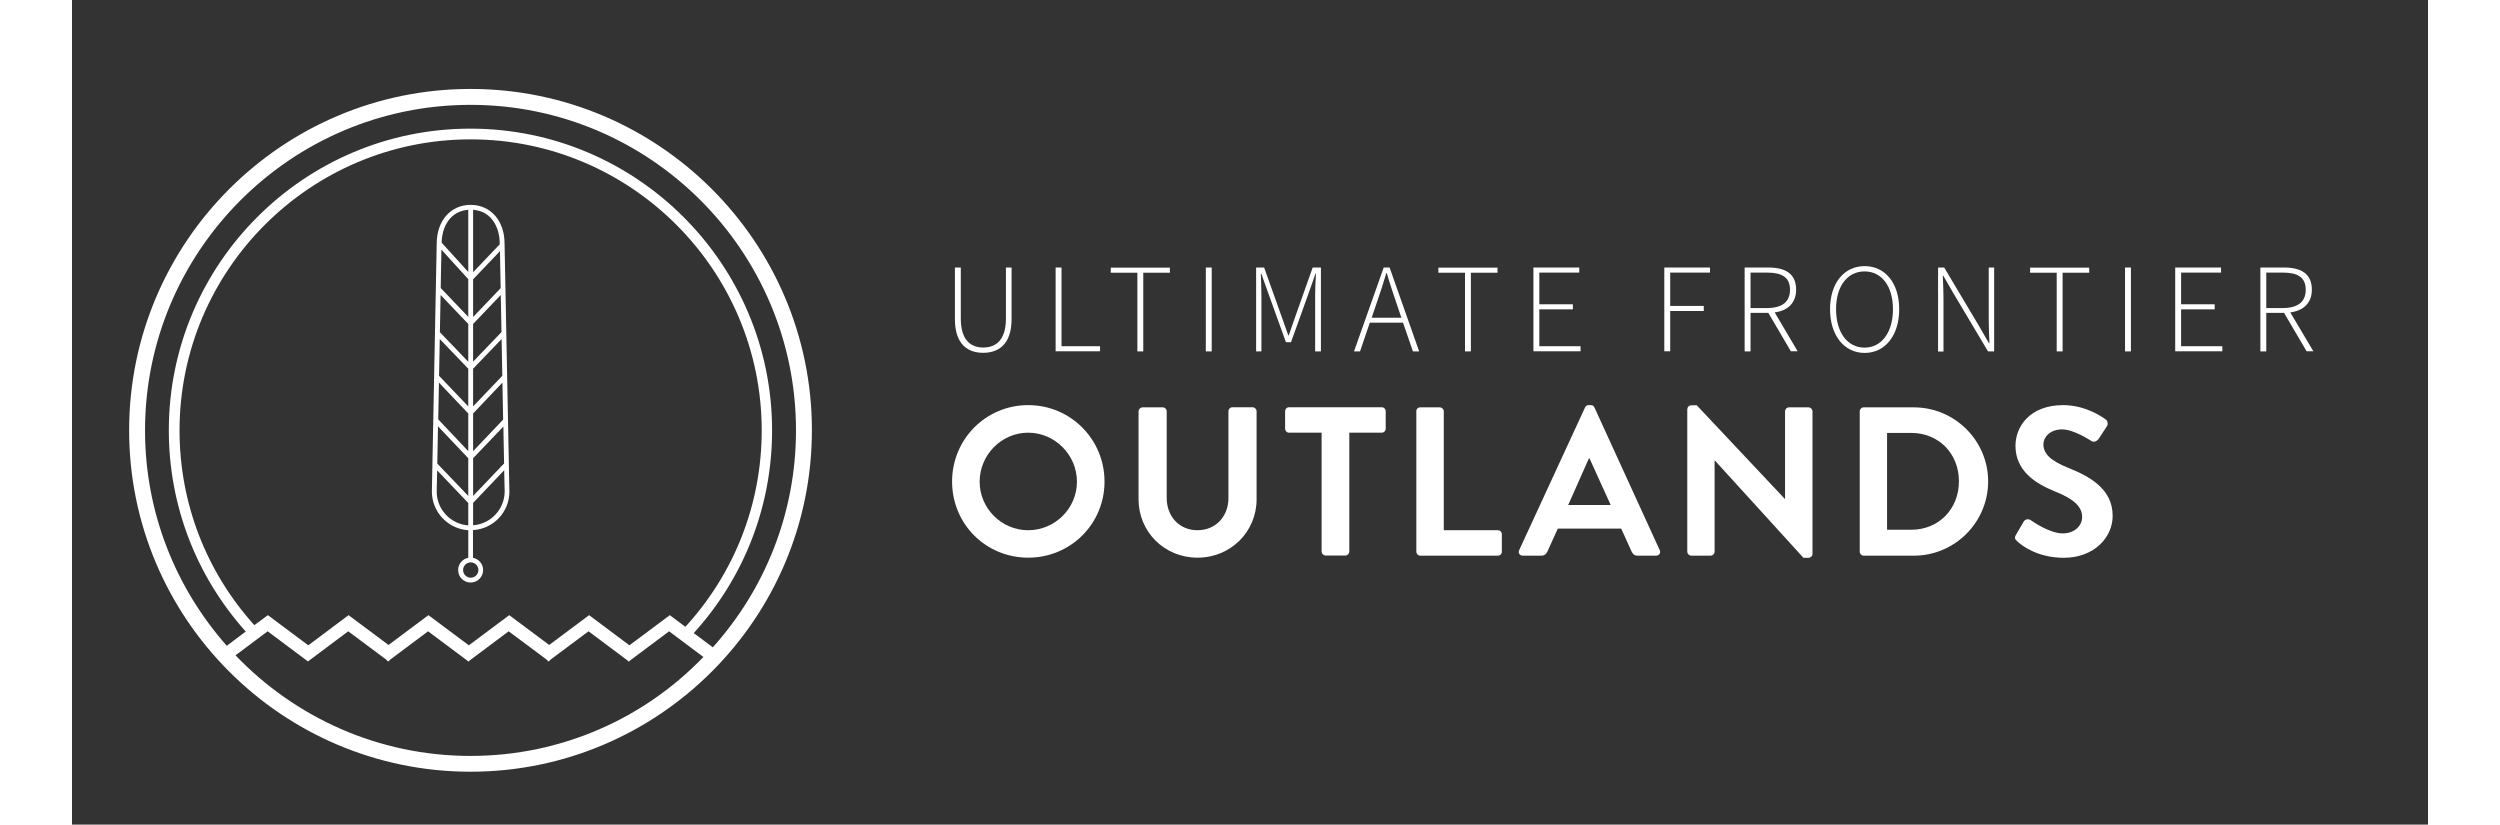 <?xml version="1.0" encoding="utf-8"?>
<!-- Generator: Adobe Illustrator 23.0.1, SVG Export Plug-In . SVG Version: 6.00 Build 0)  -->
<svg version="1.1" id="Layer_1" xmlns="http://www.w3.org/2000/svg" xmlns:xlink="http://www.w3.org/1999/xlink" x="0px" y="0px" viewBox="30 40 200 70" width="191" height="63">
<rect x="30" y="40" width="200" height="70" fill="#333333" stroke="none"/>
<style type="text/css">
	.st0{fill:#fff;}
</style>
<g>
	<g>
		<g>
			<path class="st0" d="M67.13,81.72l-0.41-21.04c0-1.94-1.18-3.29-2.88-3.29c-1.69,0-2.88,1.35-2.88,3.29l-0.41,21.05
				c0,1.74,1.37,3.17,3.09,3.28v2.34c-0.49,0.09-0.86,0.53-0.86,1.04c0,0.59,0.47,1.06,1.06,1.06c0.59,0,1.06-0.48,1.06-1.06
				c0-0.52-0.37-0.94-0.86-1.04V85C65.77,84.9,67.14,83.47,67.13,81.72z M64.05,84.59v-1.9l2.64-2.77l0.04,1.8
				C66.72,83.24,65.54,84.48,64.05,84.59z M63.64,63.7v3.2l-2.34-2.45l0.06-3.26L63.64,63.7z M66.68,79.34l-2.63,2.76v-3.2
				l2.57-2.69L66.68,79.34z M66.6,75.62l-2.55,2.68v-3.2l2.49-2.62L66.6,75.62z M66.52,71.91l-2.47,2.59v-3.2l2.42-2.52l0.06,3.15
				L66.52,71.91z M66.46,68.19l-2.41,2.51v-3.2l2.35-2.46L66.46,68.19z M66.39,64.46l-2.34,2.45v-3.2l2.28-2.39L66.39,64.46z
				 M63.64,67.5v3.21l-2.41-2.51l0.06-3.16L63.64,67.5z M63.64,71.3v3.2l-2.48-2.6l0.06-3.12L63.64,71.3z M63.64,75.1v3.2l-2.55-2.7
				l0.06-3.12L63.64,75.1z M61.07,76.19l2.57,2.71v3.2l-2.63-2.75L61.07,76.19z M66.31,60.68v0.06l-2.26,2.37l0-5.3
				C65.61,57.92,66.31,59.3,66.31,60.68z M63.64,57.81v5.28l-2.26-2.49C61.4,59.25,62.11,57.92,63.64,57.81z M60.96,81.73l0.04-1.8
				l2.64,2.77l0,1.9C62.14,84.49,60.96,83.24,60.96,81.73z M64.5,88.39c0,0.36-0.29,0.65-0.65,0.65c-0.36,0-0.65-0.29-0.65-0.65
				c0-0.36,0.29-0.65,0.65-0.65C64.2,87.74,64.5,88.03,64.5,88.39z"/>
		</g>
	</g>
	<g>
		<path class="st0" d="M63.83,47.55c-15.98,0-28.98,13-28.98,28.98c0,15.98,13,28.98,28.98,28.98c15.98,0,28.98-13,28.98-28.98
			C92.82,60.55,79.81,47.55,63.83,47.55z M63.83,48.9c15.24,0,27.63,12.4,27.63,27.63c0,7.07-2.67,13.53-7.06,18.42l-1.62-1.21
			c4.29-4.72,6.65-10.79,6.65-17.21c0-14.12-11.49-25.61-25.61-25.61S38.22,62.41,38.22,76.53c0,6.35,2.31,12.37,6.53,17.08
			l-1.61,1.21c-4.31-4.88-6.94-11.28-6.94-18.28C36.2,61.3,48.6,48.9,63.83,48.9z M45.48,93.07c-4.1-4.55-6.35-10.38-6.35-16.53
			c0-13.62,11.09-24.71,24.71-24.71c13.62,0,24.71,11.09,24.71,24.71c0,6.22-2.3,12.1-6.48,16.67l-1.32-0.99l-3.43,2.56l-3.42-2.56
			l-3.39,2.53l-3.39-2.53l-3.43,2.56l-3.43-2.56l-3.39,2.53l-3.39-2.53l-3.42,2.56l-3.43-2.56L45.48,93.07z M63.83,104.17
			c-7.83,0-14.91-3.28-19.95-8.54l2.73-2.04l3.33,2.49l0.09,0.07l0,0l0.09-0.07l3.33-2.49l3.18,2.37l0.21,0.2l0.22-0.2l3.17-2.37
			l3.33,2.49l0.09,0.09l0.09-0.09l3.33-2.49l3.18,2.37l0.21,0.2l0.21-0.2l3.18-2.37l3.33,2.49l0.09,0.09l0.09-0.09l3.33-2.49
			l2.91,2.18C78.63,100.94,71.6,104.17,63.83,104.17z"/>
	</g>
	<g>
		<g>
			<path class="st0" d="M104.95,62.71h0.5v4.33c0,1.89,0.9,2.46,1.9,2.46c1.03,0,1.93-0.57,1.93-2.46v-4.33h0.48v4.38
				c0,2.22-1.19,2.86-2.41,2.86c-1.23,0-2.4-0.64-2.4-2.86V62.71z"/>
		</g>
		<g>
			<path class="st0" d="M113.5,62.71h0.5v6.68h3.27v0.43h-3.77V62.71z"/>
		</g>
		<g>
			<path class="st0" d="M120.45,63.15h-2.27v-0.43h5.02v0.43h-2.26v6.68h-0.5V63.15z"/>
		</g>
		<g>
			<path class="st0" d="M126.25,62.71h0.5v7.12h-0.5V62.71z"/>
		</g>
		<g>
			<path class="st0" d="M130.51,62.71h0.69l1.49,4.18l0.56,1.58h0.04l0.55-1.58l1.48-4.18h0.7v7.12h-0.49v-4.68
				c0-0.58,0.03-1.33,0.07-1.92h-0.04l-0.55,1.57l-1.53,4.25h-0.43l-1.53-4.25l-0.56-1.57h-0.04c0.02,0.59,0.05,1.34,0.05,1.92v4.68
				h-0.45V62.71z"/>
		</g>
		<g>
			<path class="st0" d="M142.99,67.39h-2.82l-0.83,2.44h-0.51l2.52-7.12h0.5l2.51,7.12h-0.53L142.99,67.39z M142.85,66.97
				l-0.45-1.33c-0.28-0.84-0.54-1.59-0.79-2.46h-0.04c-0.25,0.87-0.5,1.62-0.79,2.46l-0.45,1.33H142.85z"/>
		</g>
		<g>
			<path class="st0" d="M148.26,63.15h-2.27v-0.43h5.02v0.43h-2.26v6.68h-0.5V63.15z"/>
		</g>
		<g>
			<path class="st0" d="M154.06,62.71h3.89v0.43h-3.39v2.69h2.85v0.43h-2.85v3.13h3.5v0.43h-4V62.71z"/>
		</g>
		<g>
			<path class="st0" d="M165.17,62.71h3.88v0.43h-3.38v2.83h2.85v0.43h-2.85v3.42h-0.5V62.71z"/>
		</g>
		<g>
			<path class="st0" d="M175.92,69.83l-1.92-3.27h-1.51v3.27h-0.5v-7.12h2.03c1.42,0,2.34,0.52,2.34,1.88
				c0,1.13-0.71,1.78-1.82,1.93l1.95,3.3H175.92z M173.89,66.15c1.26,0,1.95-0.51,1.95-1.55c0-1.07-0.69-1.46-1.95-1.46h-1.4v3.01
				H173.89z"/>
		</g>
		<g>
			<path class="st0" d="M179.24,66.25c0-2.25,1.22-3.66,2.94-3.66c1.71,0,2.93,1.41,2.93,3.66c0,2.26-1.22,3.71-2.93,3.71
				C180.46,69.96,179.24,68.5,179.24,66.25z M184.58,66.25c0-1.97-0.97-3.21-2.41-3.21c-1.45,0-2.42,1.24-2.42,3.21
				c0,1.98,0.97,3.26,2.42,3.26C183.61,69.51,184.58,68.22,184.58,66.25z"/>
		</g>
		<g>
			<path class="st0" d="M188.41,62.71h0.52l2.99,5.02l0.81,1.41h0.04c-0.03-0.69-0.06-1.38-0.06-2.07v-4.36h0.46v7.12h-0.52
				l-2.99-5.02l-0.81-1.41h-0.04c0.03,0.68,0.06,1.33,0.06,2.02v4.42h-0.46V62.71z"/>
		</g>
		<g>
			<path class="st0" d="M198.49,63.15h-2.27v-0.43h5.02v0.43h-2.26v6.68h-0.5V63.15z"/>
		</g>
		<g>
			<path class="st0" d="M204.28,62.71h0.5v7.12h-0.5V62.71z"/>
		</g>
		<g>
			<path class="st0" d="M208.54,62.71h3.89v0.43h-3.39v2.69h2.85v0.43h-2.85v3.13h3.5v0.43h-4V62.71z"/>
		</g>
		<g>
			<path class="st0" d="M219.7,69.83l-1.92-3.27h-1.51v3.27h-0.5v-7.12h2.03c1.41,0,2.34,0.52,2.34,1.88c0,1.13-0.71,1.78-1.83,1.93
				l1.96,3.3H219.7z M217.67,66.15c1.26,0,1.95-0.51,1.95-1.55c0-1.07-0.69-1.46-1.95-1.46h-1.4v3.01H217.67z"/>
		</g>
	</g>
	<g>
		<g>
			<path class="st0" d="M111.17,74.39c3.6,0,6.48,2.9,6.48,6.49c0,3.6-2.88,6.46-6.48,6.46c-3.6,0-6.46-2.86-6.46-6.46
				C104.71,77.29,107.57,74.39,111.17,74.39z M111.17,85.01c2.27,0,4.14-1.85,4.14-4.12c0-2.27-1.87-4.16-4.14-4.16
				c-2.27,0-4.12,1.89-4.12,4.16C107.05,83.15,108.9,85.01,111.17,85.01z"/>
		</g>
		<g>
			<path class="st0" d="M120.54,74.92c0-0.18,0.16-0.34,0.34-0.34h1.71c0.2,0,0.34,0.16,0.34,0.34v7.36c0,1.53,1.04,2.73,2.61,2.73
				c1.57,0,2.63-1.2,2.63-2.72v-7.38c0-0.18,0.15-0.34,0.34-0.34h1.71c0.18,0,0.34,0.16,0.34,0.34v7.48c0,2.73-2.18,4.95-5.02,4.95
				c-2.82,0-5-2.21-5-4.95V74.92z"/>
		</g>
		<g>
			<path class="st0" d="M136.07,76.73h-2.75c-0.2,0-0.34-0.16-0.34-0.34v-1.48c0-0.18,0.14-0.34,0.34-0.34h7.86
				c0.2,0,0.34,0.16,0.34,0.34v1.48c0,0.18-0.14,0.34-0.34,0.34h-2.75v10.09c0,0.18-0.16,0.34-0.34,0.34h-1.67
				c-0.18,0-0.34-0.16-0.34-0.34V76.73z"/>
		</g>
		<g>
			<path class="st0" d="M144.11,74.92c0-0.18,0.14-0.34,0.34-0.34h1.66c0.18,0,0.34,0.16,0.34,0.34v10.09h4.59
				c0.2,0,0.34,0.16,0.34,0.34v1.48c0,0.18-0.14,0.34-0.34,0.34h-6.58c-0.2,0-0.34-0.16-0.34-0.34V74.92z"/>
		</g>
		<g>
			<path class="st0" d="M152.85,86.7l5.59-12.11c0.05-0.11,0.14-0.2,0.31-0.2h0.18c0.18,0,0.25,0.09,0.31,0.2l5.54,12.11
				c0.11,0.23-0.04,0.47-0.31,0.47h-1.56c-0.27,0-0.4-0.11-0.52-0.36l-0.88-1.94h-5.38l-0.88,1.94c-0.07,0.18-0.23,0.36-0.52,0.36
				h-1.57C152.89,87.17,152.74,86.93,152.85,86.7z M160.62,82.87l-1.8-3.96h-0.05l-1.76,3.96H160.62z"/>
		</g>
		<g>
			<path class="st0" d="M167.13,74.72c0-0.18,0.16-0.32,0.34-0.32h0.45l7.48,7.95h0.02v-7.43c0-0.18,0.14-0.34,0.34-0.34h1.65
				c0.18,0,0.34,0.16,0.34,0.34v12.11c0,0.18-0.16,0.32-0.34,0.32h-0.43l-7.52-8.26h-0.02v7.74c0,0.18-0.15,0.34-0.34,0.34h-1.64
				c-0.18,0-0.34-0.16-0.34-0.34V74.72z"/>
		</g>
		<g>
			<path class="st0" d="M181.76,74.92c0-0.18,0.15-0.34,0.33-0.34h4.26c3.47,0,6.31,2.82,6.31,6.28c0,3.49-2.84,6.31-6.31,6.31
				h-4.26c-0.18,0-0.33-0.16-0.33-0.34V74.92z M186.13,84.97c2.34,0,4.05-1.76,4.05-4.12c0-2.34-1.71-4.1-4.05-4.1h-2.05v8.22
				H186.13z"/>
		</g>
		<g>
			<path class="st0" d="M195.02,85.4l0.65-1.11c0.14-0.25,0.45-0.25,0.61-0.13c0.09,0.05,1.55,1.12,2.72,1.12
				c0.94,0,1.64-0.61,1.64-1.39c0-0.92-0.77-1.55-2.28-2.16c-1.69-0.68-3.38-1.76-3.38-3.89c0-1.6,1.19-3.45,4.05-3.45
				c1.83,0,3.24,0.94,3.6,1.21c0.18,0.11,0.23,0.41,0.11,0.59l-0.68,1.03c-0.14,0.22-0.41,0.36-0.63,0.22
				c-0.14-0.09-1.51-0.99-2.5-0.99c-1.03,0-1.58,0.68-1.58,1.26c0,0.84,0.66,1.42,2.12,2.01c1.75,0.7,3.76,1.75,3.76,4.07
				c0,1.85-1.6,3.56-4.14,3.56c-2.27,0-3.6-1.06-3.96-1.4C194.95,85.78,194.86,85.69,195.02,85.4z"/>
		</g>
	</g>
</g>
<g>
</g>
<g>
</g>
<g>
</g>
<g>
</g>
<g>
</g>
<g>
</g>
</svg>
